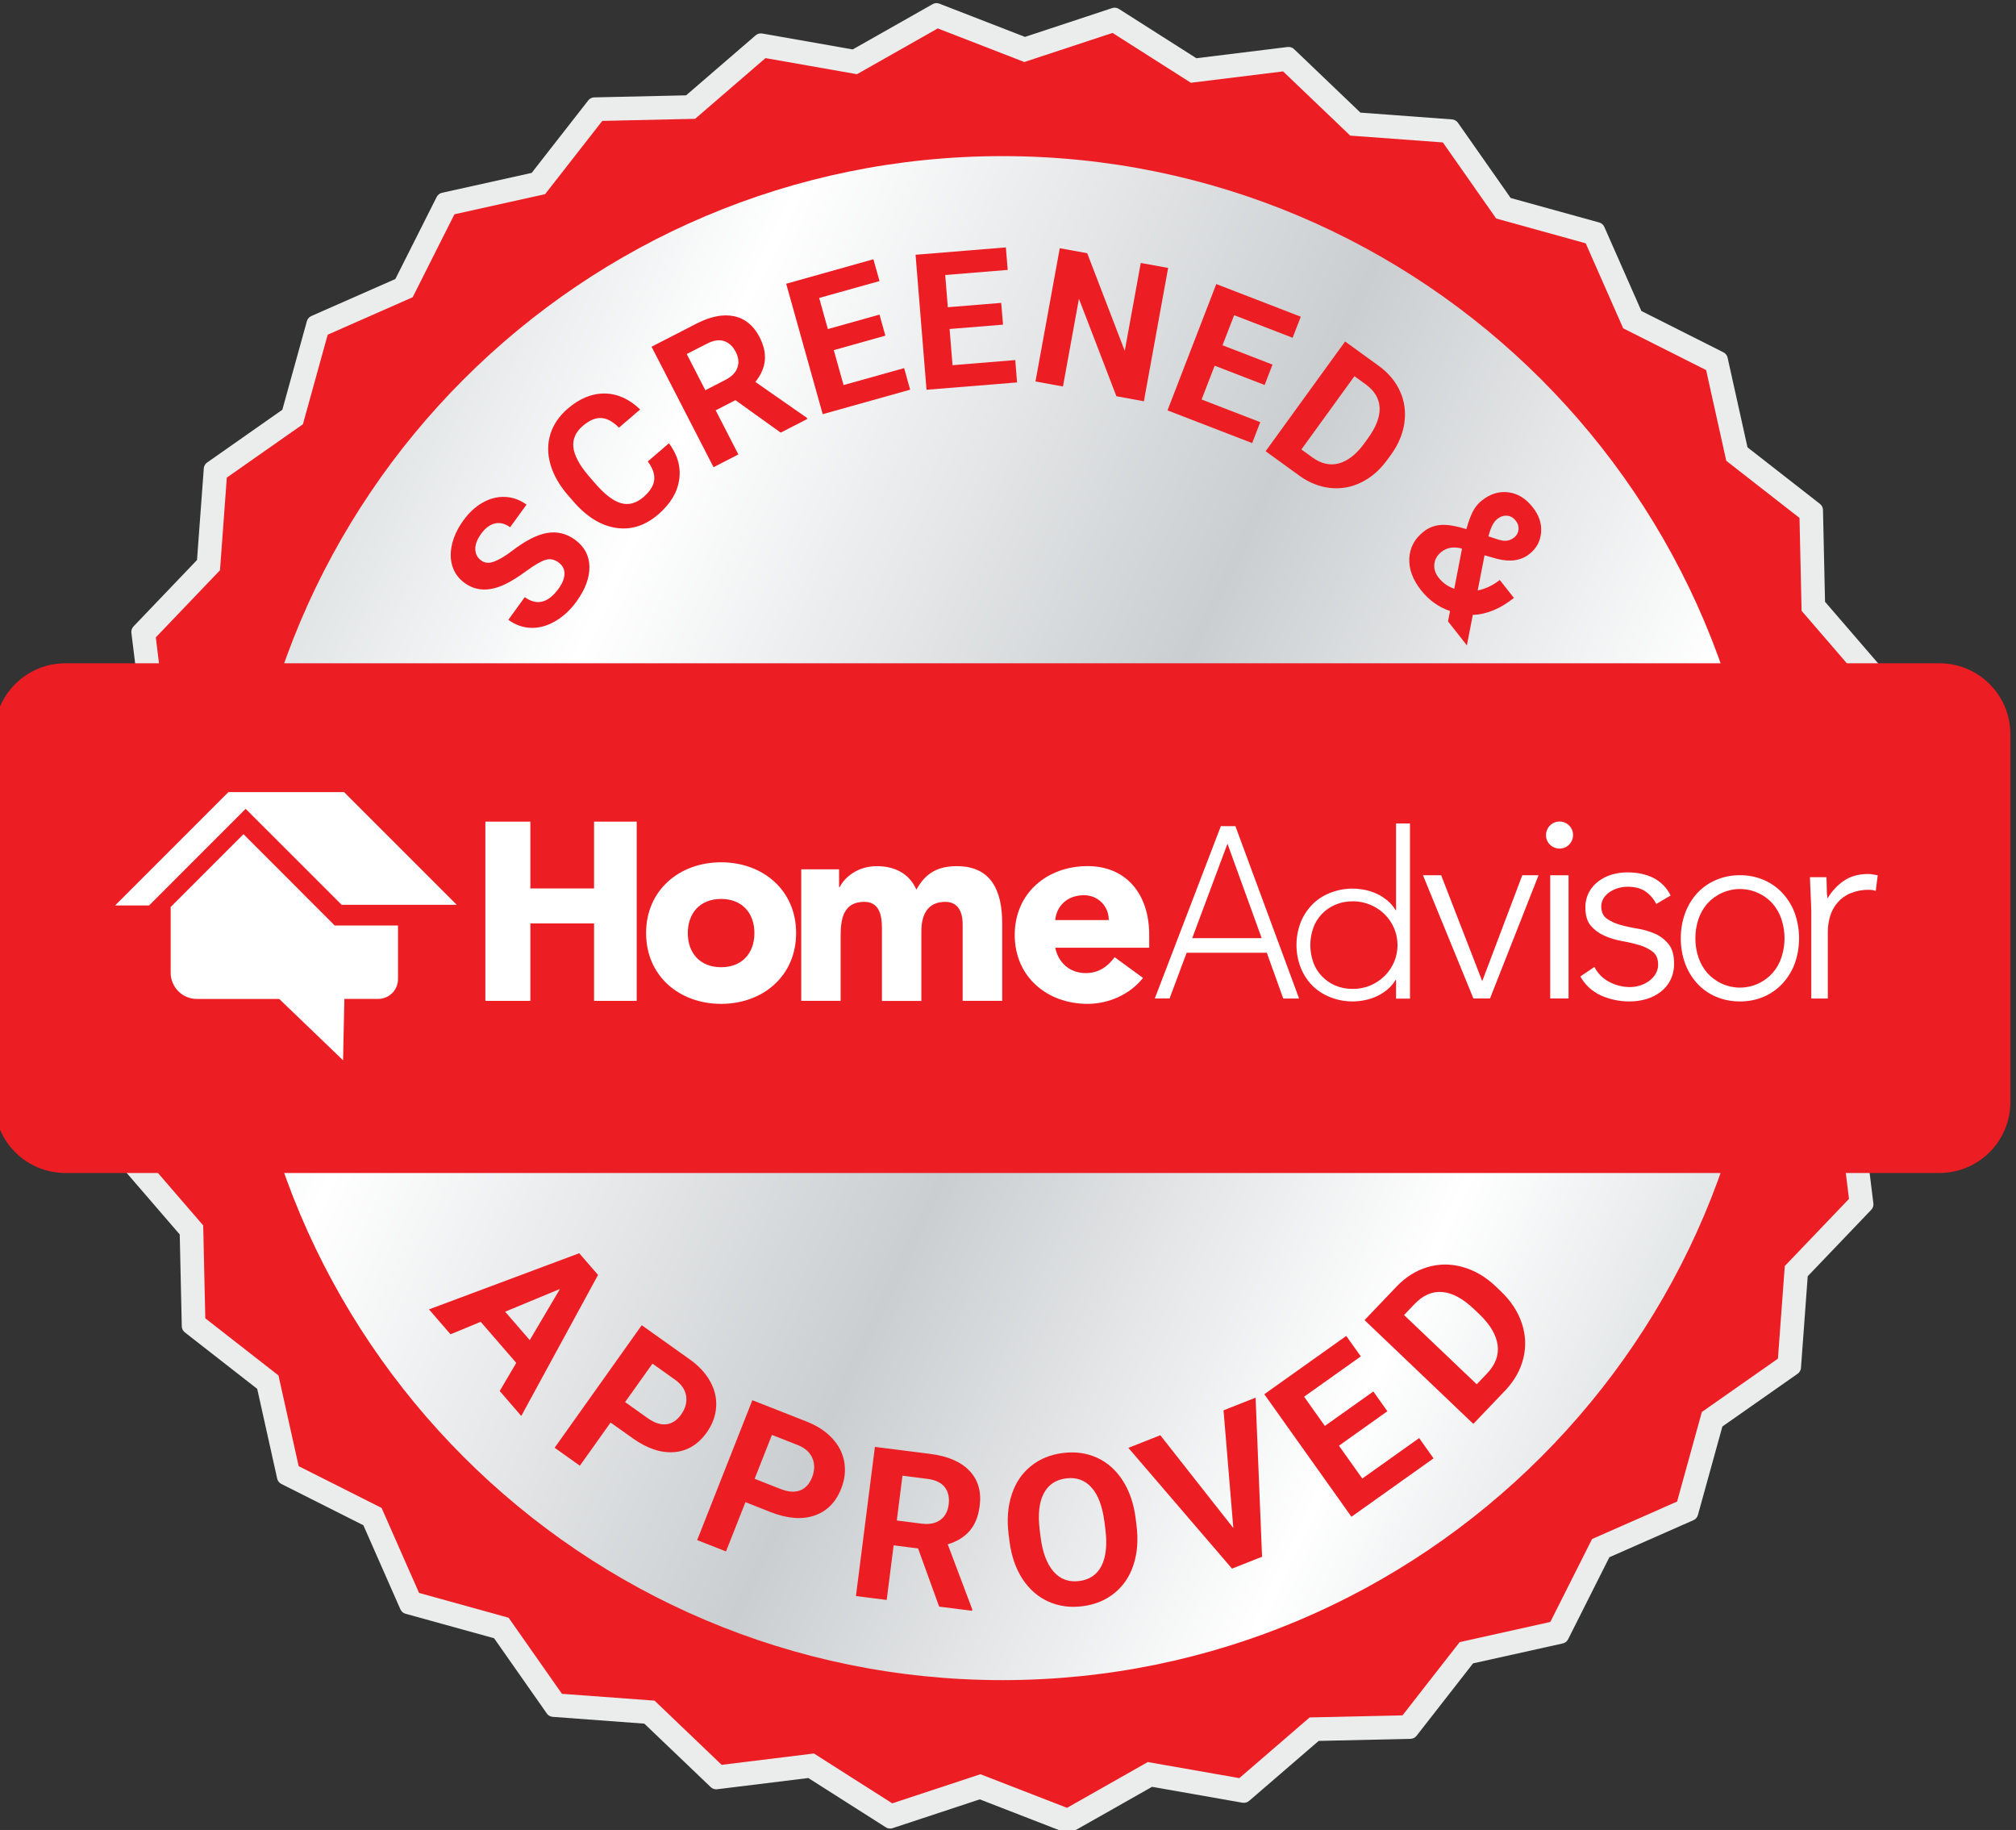 <svg xmlns="http://www.w3.org/2000/svg" xmlns:xlink="http://www.w3.org/1999/xlink" xmlns:xodm="http://www.corel.com/coreldraw/odm/2003" xml:space="preserve" width="26.775mm" height="24.301mm" style="shape-rendering:geometricPrecision; text-rendering:geometricPrecision; image-rendering:optimizeQuality; fill-rule:evenodd; clip-rule:evenodd" viewBox="0 0 2677.5 2430.08"><rect x="0" y="0" width="2677.5" height="2430.08" fill="#333333" stroke="none"/> <defs> <style type="text/css"> .fil1 {fill:#ED1D24} .fil4 {fill:white} .fil0 {fill:#EBECEC;fill-rule:nonzero} .fil3 {fill:#ED1D24;fill-rule:nonzero} .fil2 {fill:url(#id0);fill-rule:nonzero} </style> <linearGradient id="id0" gradientUnits="userSpaceOnUse" x1="310.07" y1="188.8" x2="2770.68" y2="1352.95"> <stop offset="0" style="stop-opacity:1; stop-color:#C4CBCD"></stop> <stop offset="0.259" style="stop-opacity:1; stop-color:white"></stop> <stop offset="0.529" style="stop-opacity:1; stop-color:#CACED0"></stop> <stop offset="0.761" style="stop-opacity:1; stop-color:white"></stop> <stop offset="1" style="stop-opacity:1; stop-color:#C4CBCD"></stop> </linearGradient> </defs> <g id="&#x421;&#x43B;&#x43E;&#x439;_x0020_1">  <path class="fil0" d="M1247.81 4.94l113.49 44.05 115.9 -38.29c3.4,-1.1 6.96,-0.37 9.58,1.62l102.18 65 121.19 -14.93c3.51,-0.42 6.81,0.95 9.01,3.3l87.67 83.85 121.66 9.01c3.56,0.26 6.55,2.25 8.28,5.08l69.6 99.3 117.63 32.52c3.14,0.89 5.55,3.09 6.75,5.86l49.23 111.66 108.99 54.89c3.09,1.57 5.08,4.45 5.6,7.59l26.35 118.58 96.21 75.09c2.56,2.05 3.97,5.03 4.03,8.02l2.72 121.97 79.71 92.44c2.1,2.46 2.88,5.61 2.36,8.59l0.05 0 -21.16 120.25 60.13 106.16c1.67,2.93 1.78,6.28 0.57,9.16l-44.04 113.48 38.28 115.9c1.1,3.41 0.37,6.97 -1.62,9.59l-65 102.17 14.93 121.19c0.42,3.51 -0.94,6.81 -3.35,9.01l-83.85 87.67 -8.96 121.67c-0.26,3.56 -2.25,6.59 -5.08,8.27l-99.29 69.6 -32.53 117.63c-0.89,3.14 -3.09,5.55 -5.86,6.76l-111.71 49.23 -54.84 108.98c-1.57,3.09 -4.45,5.08 -7.59,5.61l-118.62 26.34 -75.05 96.21c-2.05,2.56 -5.03,3.98 -8.07,4.03l-121.92 2.73 -92.44 79.71c-2.46,2.09 -5.65,2.87 -8.64,2.35l0 0.05 -120.2 -21.15 -106.16 60.12c-2.93,1.68 -6.28,1.78 -9.16,0.58l-113.49 -44.05 -115.89 38.28c-3.4,1.1 -6.97,0.37 -9.64,-1.62l-102.17 -64.99 -121.14 14.92c-3.51,0.42 -6.81,-0.94 -9.01,-3.35l-87.67 -83.79 -121.71 -9.01c-3.51,-0.27 -6.55,-2.25 -8.23,-5.08l-69.6 -99.3 -117.63 -32.52c-3.14,-0.89 -5.55,-3.09 -6.75,-5.87l-0.06 0 -49.17 -111.66 -108.99 -54.88c-3.09,-1.58 -5.08,-4.45 -5.61,-7.6l-26.39 -118.62 -96.16 -75.05c-2.61,-2.04 -3.98,-5.03 -4.03,-8.01l-2.72 -121.98 -79.71 -92.43c-2.15,-2.47 -2.88,-5.61 -2.41,-8.6l21.1 -120.24 -60.07 -106.16c-1.67,-2.93 -1.78,-6.29 -0.57,-9.17l44.04 -113.48 -38.28 -115.9c-1.1,-3.4 -0.42,-6.96 1.62,-9.63l65 -102.18 -14.93 -121.14c-0.42,-3.51 0.89,-6.81 3.3,-9.01l83.85 -87.67 9.01 -121.71c0.26,-3.51 2.25,-6.55 5.08,-8.22l99.24 -69.61 32.58 -117.62c0.89,-3.15 3.09,-5.56 5.86,-6.76l0 -0.05 111.66 -49.18 54.89 -108.99c1.57,-3.09 4.45,-5.08 7.59,-5.6l118.57 -26.34 75.1 -96.21c2.04,-2.62 4.98,-3.98 8.02,-4.04l121.97 -2.72 92.39 -79.71c2.51,-2.15 5.65,-2.88 8.64,-2.36l0 -0.05 120.24 21.16 106.15 -60.12c2.88,-1.68 6.29,-1.78 9.17,-0.58z"></path> <polygon class="fil1" points="1245.46,37.73 1138.16,98.53 1022.16,78.11 1016.66,77.16 923.22,157.76 799.89,160.54 724,257.79 603.54,284.56 548.08,394.7 455.12,435.65 455.12,435.7 435.22,444.45 402.28,563.39 301.25,634.19 292.19,757.22 206.93,846.36 222.01,968.85 155.81,1072.92 194.46,1190.07 149.84,1305.02 210.65,1412.33 190.22,1528.34 189.28,1533.84 269.88,1627.27 272.66,1750.6 369.86,1826.49 396.67,1946.95 506.81,2002.41 547.77,2095.37 547.82,2095.37 556.57,2115.27 675.5,2148.22 746.31,2249.24 869.33,2258.3 958.47,2343.56 1080.97,2328.48 1185.03,2394.68 1302.13,2356.03 1417.14,2400.65 1524.4,2339.85 1640.45,2360.22 1645.95,2361.22 1739.38,2280.61 1862.72,2277.84 1938.61,2180.58 2059.01,2153.82 2114.48,2043.68 2207.49,2002.73 2207.49,2002.67 2227.39,1993.93 2260.28,1874.99 2361.31,1804.18 2370.42,1681.16 2455.68,1592.02 2440.6,1469.52 2506.8,1365.46 2468.09,1248.3 2512.71,1133.35 2451.96,1026.05 2472.34,910.09 2473.33,904.54 2392.73,811.11 2389.96,687.77 2292.7,611.88 2265.94,491.43 2155.8,435.97 2114.79,343 2106.04,323.1 1987.11,290.16 1916.3,189.13 1793.28,180.07 1704.09,94.81 1581.64,109.9 1477.58,43.7 1360.42,82.35 "></polygon> <path class="fil2" d="M1331.29 2231.07c558.85,0 1011.89,-453.04 1011.89,-1011.88 0,-558.84 -453.04,-1011.88 -1011.89,-1011.88 -558.83,0 -1011.87,453.04 -1011.87,1011.88 0,558.84 453.04,1011.88 1011.87,1011.88z"></path> <path class="fil3" d="M741.86 746.9c-5.65,-4.14 -11.41,-5.29 -17.38,-3.46 -5.92,1.84 -14.35,6.71 -25.25,14.67 -10.89,7.96 -20.21,13.77 -27.91,17.49 -20.9,10.06 -38.92,9.64 -54.05,-1.36 -7.91,-5.71 -13.36,-12.99 -16.29,-21.89 -2.93,-8.96 -3.14,-18.75 -0.63,-29.59 2.57,-10.84 7.6,-21.42 15.09,-31.74 7.54,-10.42 16.13,-18.33 25.82,-23.73 9.63,-5.44 19.58,-7.9 29.69,-7.43 10.11,0.47 19.54,3.87 28.34,10.21l-21.79 30.06c-6.7,-4.87 -13.36,-6.54 -20.16,-5.03 -6.71,1.58 -12.84,6.13 -18.33,13.73 -5.35,7.33 -7.91,14.13 -7.76,20.47 0.16,6.34 2.73,11.32 7.81,14.98 4.76,3.46 10.47,3.93 17.12,1.47 6.65,-2.41 14.72,-7.28 24.25,-14.51 17.49,-13.41 32.94,-21.21 46.14,-23.52 13.3,-2.25 25.61,0.69 36.97,8.86 12.58,9.16 19.02,21.1 19.28,35.87 0.26,14.72 -5.5,30.17 -17.18,46.3 -8.06,11.21 -17.54,19.9 -28.28,26.19 -10.79,6.23 -21.52,9.16 -32.16,8.79 -10.63,-0.31 -20.68,-3.87 -30.06,-10.68l21.79 -30.11c16.08,11.62 31.11,7.85 45.04,-11.37 5.13,-7.12 7.7,-13.77 7.7,-19.9 0.05,-6.08 -2.62,-11 -7.81,-14.77z"></path> <path class="fil3" d="M888.45 588.58c11.58,15.56 16.08,31.79 13.57,48.6 -2.52,16.87 -11.78,32.16 -27.76,45.88 -17.49,15.09 -36.29,21 -56.46,17.86 -20.16,-3.14 -39.12,-15.03 -56.72,-35.56l-7.22 -8.33c-11.26,-13.09 -18.91,-26.65 -22.89,-40.64 -3.98,-13.98 -3.93,-27.28 0.05,-40.06 3.98,-12.73 11.68,-23.94 23.05,-33.73 15.76,-13.56 32.05,-20.22 48.91,-20.06 16.87,0.16 32.63,7.23 47.24,21.16l-28.12 24.15c-8.22,-8.18 -16.18,-12.47 -23.83,-12.78 -7.65,-0.37 -15.76,3.14 -24.35,10.57 -9.43,8.07 -13.52,17.5 -12.42,28.18 1.16,10.74 7.7,23.2 19.75,37.45l8.85 10.26c12.67,14.72 24.14,23.62 34.51,26.56 10.32,2.98 20.27,0.31 29.91,-7.97 8.64,-7.48 13.46,-15.03 14.35,-22.62 0.83,-7.65 -1.99,-15.92 -8.49,-24.77l28.07 -24.15z"></path> <path class="fil3" d="M976.75 531.39l-26.24 13.46 30.12 58.6 -32.95 16.97 -82.33 -160 59.5 -30.58c18.85,-9.74 35.61,-12.99 50.22,-9.9 14.62,3.14 25.82,12.46 33.78,27.86 5.56,10.9 7.91,21.16 6.92,30.95 -0.94,9.69 -5.14,19.17 -12.52,28.44l68.24 47.56 0.79 1.57 -35.41 18.17 -60.12 -43.1zm-39.96 -13.2l26.61 -13.72c8.27,-4.24 13.61,-9.64 15.92,-16.19 2.41,-6.54 1.67,-13.5 -2.1,-20.89 -3.87,-7.54 -9.11,-12.41 -15.61,-14.51 -6.49,-2.14 -14.19,-0.94 -23.04,3.67l-26.5 13.56 24.72 48.08z"></path> <polygon class="fil3" points="1175.87,445.71 1107.37,464.94 1120.36,511.34 1200.8,488.82 1208.8,517.46 1092.65,549.99 1044.15,376.79 1160,344.27 1168.12,373.23 1087.94,395.65 1099.51,436.97 1168.07,417.75 "></polygon> <polygon class="fil3" points="1332.14,431.1 1261.18,436.87 1265.06,484.94 1348.38,478.14 1350.79,507.83 1230.54,517.57 1215.98,338.3 1335.91,328.51 1338.38,358.41 1255.37,365.17 1258.82,407.95 1329.74,402.19 "></polygon> <polygon class="fil3" points="1519.22,532.86 1482.72,526.15 1432.96,396.74 1411.75,513.22 1375.25,506.57 1407.51,329.6 1443.96,336.25 1493.82,465.93 1515.08,349.19 1551.43,355.79 "></polygon> <polygon class="fil3" points="1679.58,511.22 1613.22,485.61 1595.89,530.5 1673.77,560.61 1663.03,588.37 1550.59,544.95 1615.37,377.2 1727.61,420.57 1716.77,448.53 1639.1,418.52 1623.65,458.48 1690.05,484.15 "></polygon> <path class="fil3" d="M1680.89 599.21l105.58 -145.75 44.83 32.47c12.78,9.32 22.15,20.48 28.07,33.62 5.97,13.04 7.86,26.97 5.87,41.74 -2.04,14.77 -7.96,28.91 -17.75,42.43l-4.88 6.7c-9.79,13.56 -21.31,23.57 -34.51,30.06 -13.2,6.55 -26.97,9.01 -41.37,7.49 -14.35,-1.57 -27.92,-6.91 -40.7,-16.08l-45.14 -32.68zm117.99 -99.66l-70.49 97.31 14.51 10.47c11.73,8.54 23.51,11.16 35.24,8.01 11.79,-3.19 22.94,-11.83 33.42,-26.03l5.55 -7.75c10.74,-14.82 15.76,-28.28 15.19,-40.32 -0.63,-12.1 -6.81,-22.42 -18.65,-31.01l-14.77 -10.68z"></path> <path class="fil3" d="M1890.75 705.95c6.49,-5.18 13.98,-8.12 22.47,-8.85 8.43,-0.73 19.84,1.1 34.35,5.5 2.31,-8.59 4.98,-16.08 8.02,-22.36 3.09,-6.34 7.27,-11.58 12.67,-15.77 11,-8.69 22.68,-12.3 35.04,-10.73 12.3,1.52 23.15,8.11 32.42,19.95 8.32,10.48 11.99,21.58 11.05,33.31 -0.95,11.68 -6.13,21.26 -15.45,28.6 -11.26,8.9 -25.67,10.99 -43.21,6.44l-16.45 -4.66 -9.11 46.66c10.53,-2.09 20.27,-6.76 29.33,-13.88l18.8 23.83c-18.33,14.51 -36.55,22 -54.62,22.52l-7.86 40.48 -25.03 -31.84 2.62 -13.82c-15.09,-5.03 -27.97,-14.25 -38.6,-27.76 -11,-13.99 -16.13,-28.07 -15.45,-42.21 0.73,-14.2 7.07,-26.03 19.01,-35.41zm20.01 61.23c5.28,6.75 12.14,11.62 20.68,14.66l10.27 -53.21 -3.09 -0.89c-9.48,-1.89 -17.55,-0.16 -24.2,5.08 -5.55,4.4 -8.74,9.79 -9.42,16.18 -0.69,6.39 1.2,12.41 5.76,18.18zm77.66 -77.93c-4.81,3.82 -8.69,11.47 -11.57,22.99l10.84 3.56c5.45,1.88 9.9,2.62 13.35,2.2 3.52,-0.37 6.86,-1.83 10.11,-4.35 3.2,-2.56 5.08,-5.97 5.61,-10.26 0.47,-4.3 -0.74,-8.28 -3.72,-12.05 -3.14,-3.98 -6.97,-6.18 -11.47,-6.55 -4.51,-0.36 -8.85,1.1 -13.15,4.46z"></path> <path class="fil3" d="M685.66 1809.79l-47.23 -54.52 -40.07 16.55 -28.6 -33.05 199.54 -74.58 24.98 28.81 -101.96 187.28 -28.65 -33.1 21.99 -37.39zm-14.76 -67.98l32.68 37.76 40.11 -67.93 -72.79 30.17zm140.04 147.21l-40.8 57.3 -33.52 -23.83 115.69 -162.72 63.48 45.15c12.25,8.64 21.37,18.53 27.49,29.64 6.08,11.05 8.7,22.47 7.81,34.25 -0.84,11.78 -5.03,22.94 -12.47,33.41 -11.36,15.92 -25.76,24.67 -43.2,26.08 -17.44,1.42 -35.83,-4.71 -55.15,-18.43l-29.33 -20.85zm19.27 -27.18l29.96 21.32c8.85,6.28 17.12,9.01 24.77,8.17 7.59,-0.89 14.19,-5.18 19.69,-12.94 5.66,-7.96 7.86,-16.13 6.71,-24.35 -1.26,-8.22 -5.92,-15.4 -14.09,-21.42l-30.69 -21.84 -36.35 51.06zm159.84 132.87l-25.82 65.47 -38.28 -15.09 73.27 -185.76 72.43 28.54c13.93,5.5 25.24,12.94 33.78,22.21 8.59,9.27 13.88,19.74 15.87,31.37 1.99,11.63 0.63,23.46 -4.14,35.4 -7.17,18.23 -19.06,30.12 -35.61,35.72 -16.6,5.61 -35.93,4.03 -57.98,-4.61l-33.52 -13.25zm12.2 -31l34.2 13.46c10.11,4.03 18.81,4.66 25.98,2.04 7.18,-2.67 12.52,-8.48 16.03,-17.28 3.61,-9.11 3.77,-17.55 0.63,-25.3 -3.15,-7.65 -9.38,-13.51 -18.75,-17.39l-35.09 -13.82 -23 58.29zm217.08 92.49l-32.46 -4.14 -9.22 72.54 -40.85 -5.19 25.19 -198.07 73.57 9.32c23.42,2.99 40.8,10.53 52.17,22.57 11.36,12.05 15.87,27.55 13.4,46.61 -1.67,13.52 -6.07,24.41 -13.03,32.69 -7.02,8.32 -16.82,14.4 -29.39,18.22l32.58 86.36 -0.21 1.89 -43.78 -5.55 -27.97 -77.25zm-28.27 -37.13l32.93 4.19c10.21,1.3 18.49,-0.37 24.72,-4.82 6.34,-4.51 10.06,-11.37 11.21,-20.48 1.2,-9.32 -0.53,-17.07 -5.14,-23.1 -4.66,-6.02 -12.46,-9.74 -23.41,-11.1l-32.77 -4.19 -7.54 59.5zm318.31 5.91c2.51,19.49 1.25,37.03 -3.83,52.59 -4.97,15.6 -13.46,28.17 -25.24,37.81 -11.78,9.58 -26.03,15.45 -42.63,17.54 -16.39,2.1 -31.58,0 -45.46,-6.23 -13.83,-6.28 -25.24,-16.29 -34.25,-30.01 -8.9,-13.77 -14.61,-30.17 -17.13,-49.18l-1.25 -9.79c-2.47,-19.53 -1.1,-37.08 4.03,-52.84 5.08,-15.71 13.62,-28.34 25.45,-37.92 11.78,-9.58 25.98,-15.4 42.48,-17.49 16.49,-2.1 31.68,0 45.51,6.28 13.87,6.34 25.19,16.45 34.14,30.38 8.91,13.93 14.61,30.58 17.08,50.01l1.1 8.85zm-42.48 -3.71c-2.67,-20.8 -8.38,-36.09 -17.17,-45.94 -8.8,-9.84 -20.12,-13.93 -33.94,-12.15 -13.67,1.73 -23.52,8.44 -29.59,20.06 -6.08,11.58 -7.86,27.66 -5.35,48.24l1.21 9.69c2.57,20.21 8.27,35.4 17.13,45.66 8.85,10.22 20.26,14.41 34.25,12.63 13.67,-1.73 23.51,-8.43 29.48,-20.11 5.97,-11.73 7.7,-27.81 5.19,-48.45l-1.21 -9.63zm171.1 7.8l-12.98 -156.28 42.57 -16.81 8.59 211.27 -39.9 15.76 -137.64 -160.36 42.42 -16.76 96.94 123.18zm204.62 -155.07l-64.31 45.77 31 43.62 75.52 -53.73 19.12 26.92 -109.04 77.56 -115.74 -162.72 108.83 -77.41 19.32 27.19 -75.31 53.52 27.6 38.81 64.37 -45.77 18.64 26.24zm114.17 16.8l-144.49 -137.79 42.37 -44.41c12.09,-12.72 25.82,-21.37 41.11,-25.92 15.29,-4.56 30.9,-4.66 46.77,-0.21 15.97,4.45 30.64,13.04 44.1,25.87l6.6 6.34c13.46,12.78 22.72,26.97 27.91,42.42 5.19,15.5 5.87,31.06 2.04,46.61 -3.82,15.55 -11.73,29.64 -23.72,42.37l-42.69 44.72zm-92.01 -144.54l96.52 91.96 13.72 -14.4c11.05,-11.57 15.76,-24.14 14.04,-37.55 -1.79,-13.41 -9.64,-26.92 -23.68,-40.54l-7.64 -7.28c-14.72,-14.03 -28.76,-21.62 -42.11,-22.73 -13.36,-1.15 -25.66,4.14 -36.82,15.87l-14.03 14.67z"></path> <path class="fil3" d="M2575.77 880.77l-2488.93 0c-52.07,0 -94.28,42.2 -94.28,94.27l0 488.31c0,52.06 42.21,94.27 94.28,94.27l2488.93 0c52.06,0 94.26,-42.21 94.26,-94.27l0 -488.31c0,-52.07 -42.2,-94.27 -94.26,-94.27z"></path> <path class="fil3" d="M2575.77 922.66l-2488.94 0c-28.92,0 -52.37,23.45 -52.37,52.38l0 488.31c0,28.92 23.45,52.37 52.37,52.37l2488.94 0c28.92,0 52.37,-23.45 52.37,-52.37l0 -488.31c0,-28.93 -23.45,-52.38 -52.37,-52.38z"></path> <path class="fil4" d="M455.63 1407.99l-84.77 -81.48 -109.41 0c-4.57,0.05 -9.08,-0.9 -13.32,-2.62 -4.18,-1.73 -8.03,-4.29 -11.26,-7.53 -3.23,-3.23 -5.79,-7.08 -7.52,-11.26 -1.79,-4.23 -2.68,-8.75 -2.68,-13.31l0 -87.39 96.7 -96.7 121.23 121.33 83.99 0 0 71.11c0,7.03 -2.73,13.66 -7.69,18.62 -4.96,4.96 -11.65,7.69 -18.62,7.69l-44.92 0 -1.73 81.54z"></path> <polygon class="fil4" points="198.02,1202.35 152.88,1202.35 303.31,1051.87 456.97,1051.87 606.62,1201.51 453.79,1201.51 326.27,1074.05 "></polygon> <polygon class="fil4" points="644.63,1091.04 704.38,1091.04 704.38,1179.77 788.98,1179.77 788.98,1091.04 845.61,1091.04 845.61,1329.07 788.98,1329.07 788.98,1226.18 704.38,1226.18 704.38,1329.07 644.63,1329.07 "></polygon> <path class="fil4" d="M957.75 1284.38c27.64,0 44.2,-18.45 44.2,-45.31 0,-26.86 -16.56,-45.36 -44.2,-45.36 -27.65,0 -44.26,18.45 -44.26,45.36 0,26.92 16.61,45.31 44.26,45.31zm0 -139.33c55.29,0 99.6,36.9 99.6,93.96 0,57.13 -44.26,94.03 -99.6,94.03 -55.4,0 -99.66,-36.84 -99.66,-94.03 0,-57.11 44.37,-93.96 99.66,-93.96z"></path> <path class="fil4" d="M1064.14 1154.42l50.27 0 0 23.74 0.67 0c7.03,-13.65 24.14,-27.98 49.61,-27.98 23.74,0 43.19,9.98 52.38,31.21 12.26,-22.29 28.64,-31.21 53.84,-31.21 46.09,0 60.14,33.39 60.14,75.79l0 103.06 -52.51 0 0 -101.61c0,-16.1 -5.85,-29.81 -23.01,-29.81 -24.08,0 -31.83,17.67 -31.83,39.17l0 92.36 -52.38 0 0 -92.47c0,-12.87 0.72,-39.11 -23.41,-39.11 -27.25,0 -31.43,21.9 -31.43,44.52l0 86.95 -52.34 0 0 -174.61z"></path> <path class="fil4" d="M1472.51 1221.79c0.11,-4.34 -0.67,-8.69 -2.28,-12.7 -1.68,-4.07 -4.07,-7.75 -7.19,-10.81 -3.07,-3.07 -6.75,-5.52 -10.76,-7.14 -4.07,-1.61 -8.42,-2.39 -12.76,-2.34 -23.69,0 -36.62,16.16 -38.07,32.99l71.06 0zm45.54 76.8c-17.22,21.9 -45.54,34.44 -73.57,34.44 -53.79,0 -96.81,-35.89 -96.81,-91.46 0,-55.67 43.02,-91.45 96.81,-91.45 50.22,0 81.82,35.84 81.82,91.45l0 16.89 -124.85 0c4.29,20.46 19.79,33.72 40.52,33.72 17.61,0 29.48,-8.97 38.4,-21.12l37.68 27.53z"></path> <path class="fil4" d="M1630.23 1120.36l-46.81 125.39 92.24 0 -45.43 -125.39zm-8.8 -23.3l19.34 0 84.6 228.9 -21.06 0 -21.8 -60.75 -106.51 0 -22.68 60.69 -19.62 0 87.73 -228.84z"></path> <path class="fil4" d="M1856.08 1255.01c0,-7.75 -1.56,-15.5 -4.63,-22.63 -3.01,-6.91 -7.25,-13.2 -12.65,-18.44 -5.41,-5.3 -11.76,-9.53 -18.78,-12.43 -7.36,-3.12 -15.33,-4.74 -23.36,-4.63 -8.02,-0.11 -16.05,1.45 -23.46,4.63 -6.75,2.9 -12.77,7.13 -17.84,12.43 -4.96,5.29 -8.86,11.58 -11.26,18.44 -5.12,14.66 -5.12,30.59 0,45.26 2.4,6.85 6.25,13.15 11.26,18.44 5.07,5.35 11.09,9.59 17.84,12.54 7.41,3.12 15.44,4.68 23.46,4.57 8.03,0.06 16,-1.5 23.36,-4.57 7.02,-3.01 13.37,-7.24 18.78,-12.54 5.4,-5.24 9.64,-11.53 12.65,-18.44 3.07,-7.14 4.63,-14.83 4.63,-22.63zm-1.95 46.2l-0.62 0c-2.78,4.85 -6.46,9.14 -10.75,12.71 -4.29,3.56 -8.98,6.58 -14.05,8.91 -5.02,2.4 -10.31,4.13 -15.83,5.25 -5.35,1.11 -10.81,1.67 -16.27,1.72 -10.31,0.06 -20.51,-1.84 -30.04,-5.68 -8.92,-3.46 -17,-8.75 -23.75,-15.5 -6.68,-6.8 -11.87,-14.88 -15.38,-23.74 -7.41,-19.28 -7.41,-40.63 0,-59.97 3.46,-8.8 8.7,-16.88 15.38,-23.68 6.69,-6.8 14.77,-12.09 23.75,-15.55 9.53,-3.79 19.73,-5.74 30.04,-5.68 5.46,0.05 10.92,0.66 16.27,1.72 5.52,1.12 10.81,2.85 15.83,5.24 5.07,2.34 9.76,5.35 14.05,8.98 4.29,3.56 7.91,7.85 10.75,12.7l0.62 0 0 -115.14 18.5 0 0 232.62 -18.5 0 0 -24.91z"></path> <polygon class="fil4" points="1889.91,1162.27 1914.04,1162.27 1968.6,1302.88 2021.78,1162.27 2043.4,1162.27 1978.91,1325.9 1956.9,1325.9 "></polygon> <path class="fil4" d="M2053.26 1108.65c0.06,-4.17 1.56,-8.19 4.24,-11.37 2.67,-3.17 6.35,-5.35 10.42,-6.07 4.13,-0.78 8.3,-0.11 11.98,1.89 3.63,1.96 6.52,5.19 8.08,9.03 1.51,3.85 1.73,8.14 0.45,12.1 -1.23,3.96 -3.79,7.36 -7.25,9.7 -3.45,2.28 -7.58,3.28 -11.75,2.84 -4.13,-0.39 -7.98,-2.23 -10.93,-5.18 -1.73,-1.68 -3.07,-3.68 -3.96,-5.91 -0.94,-2.23 -1.33,-4.63 -1.28,-7.03z"></path> <polygon class="fil4" points="2058.89,1162.27 2083.24,1162.27 2083.24,1325.9 2058.89,1325.9 "></polygon> <path class="fil4" d="M2117.58 1283.99c4.29,8.53 11.2,15.49 19.73,19.9 8.47,4.51 17.89,6.85 27.54,6.85 4.51,0 9.03,-0.72 13.37,-2.12 4.29,-1.28 8.36,-3.34 11.99,-6.02 3.45,-2.5 6.46,-5.73 8.63,-9.36 2.29,-3.79 3.46,-8.14 3.35,-12.54 0,-7.47 -2.4,-13.15 -7.19,-16.89 -5.35,-4.01 -11.37,-7.02 -17.78,-8.8 -7.69,-2.23 -15.44,-4.07 -23.3,-5.41 -8.02,-1.45 -15.83,-3.79 -23.29,-7.13 -6.86,-3.01 -12.94,-7.53 -17.84,-13.16 -4.79,-5.63 -7.19,-13.59 -7.19,-24.01 -0.17,-7.24 1.56,-14.38 4.9,-20.79 3.18,-5.74 7.59,-10.7 12.88,-14.6 5.4,-3.96 11.42,-6.86 17.84,-8.69 6.52,-1.84 13.32,-2.79 20.11,-2.79 13.38,0 24.98,2.51 34.73,7.41 9.86,5.07 17.89,13.27 22.74,23.3l-19.06 11.26c-3.46,-6.91 -8.64,-12.77 -15.05,-17.11 -5.96,-3.85 -13.77,-5.8 -23.41,-5.8 -4.01,0.06 -7.97,0.61 -11.82,1.73 -3.95,1.11 -7.69,2.78 -11.14,5.01 -3.24,2.07 -6.08,4.8 -8.25,8.03 -2.23,3.34 -3.4,7.3 -3.4,11.31 0,7.25 2.4,12.65 7.24,16.22 5.41,3.78 11.49,6.57 17.84,8.3 7.63,2.12 15.44,3.84 23.3,5.07 8.02,1.28 15.82,3.62 23.24,6.85 6.96,3.13 13.1,7.86 17.83,13.77 4.8,6.02 7.25,14.49 7.25,25.64 0.16,7.58 -1.45,15.1 -4.8,21.96 -3.12,6.19 -7.57,11.53 -13.04,15.72 -5.63,4.29 -12.04,7.52 -18.78,9.53 -7.24,2.11 -14.71,3.23 -22.24,3.17 -13.32,0.17 -26.47,-2.62 -38.62,-8.08 -11.43,-5.29 -20.9,-14.04 -26.98,-25.08l18.67 -12.65z"></path> <path class="fil4" d="M2251.67 1245.98c-0.05,8.63 1.34,17.16 4.07,25.36 2.56,7.58 6.52,14.6 11.76,20.67 5.46,6.08 12.15,10.98 19.62,14.33 7.47,3.4 15.55,5.13 23.74,5.13 8.19,0 16.28,-1.73 23.8,-5.13 7.47,-3.35 14.1,-8.25 19.57,-14.33 5.29,-6.07 9.3,-13.09 11.75,-20.67 5.47,-16.5 5.47,-34.28 0,-50.78 -2.5,-7.57 -6.52,-14.59 -11.75,-20.67 -5.47,-6.07 -12.16,-10.92 -19.62,-14.26 -7.47,-3.35 -15.56,-5.08 -23.75,-5.08 -8.14,0 -16.27,1.73 -23.74,5.08 -7.47,3.34 -14.1,8.19 -19.62,14.26 -5.24,6.08 -9.2,13.1 -11.76,20.67 -2.73,8.19 -4.12,16.78 -4.07,25.42zm-19.34 0c-0.11,-11.43 1.84,-22.85 5.8,-33.6 3.62,-9.81 9.08,-18.84 16.16,-26.53 6.97,-7.53 15.44,-13.43 24.92,-17.39 10.03,-4.24 20.78,-6.36 31.65,-6.24 10.81,-0.12 21.57,2 31.55,6.24 9.42,4.01 17.89,9.92 24.86,17.39 7.13,7.69 12.71,16.72 16.33,26.53 7.74,21.78 7.74,45.52 0,67.26 -3.62,9.86 -9.2,18.84 -16.33,26.53 -6.97,7.47 -15.44,13.43 -24.86,17.44 -9.98,4.24 -20.74,6.3 -31.55,6.19 -10.87,0.11 -21.62,-2 -31.65,-6.19 -9.48,-3.95 -17.95,-9.91 -24.92,-17.44 -7.08,-7.69 -12.54,-16.72 -16.16,-26.53 -3.96,-10.76 -5.91,-22.18 -5.8,-33.66z"></path> <path class="fil4" d="M2405.61 1210.14c0,-3.06 -0.11,-6.68 -0.33,-11.03 -0.28,-4.29 -0.45,-8.64 -0.61,-13.04 -0.17,-4.4 -0.28,-8.53 -0.51,-12.37 -0.22,-3.85 -0.33,-6.8 -0.33,-8.92l21.9 0c0.23,6.07 0.45,11.87 0.5,17.44 0,3.63 0.28,7.25 0.95,10.87 5.35,-9.31 12.77,-17.33 21.57,-23.41 8.81,-6.07 19.56,-9.08 32.27,-9.08 2.12,0 4.24,0.17 6.35,0.55 2.07,0.28 4.24,0.73 6.47,1.17l-2.62 20.68c-2.67,-0.89 -5.57,-1.39 -8.41,-1.45 -8.48,-0.16 -16.84,1.34 -24.64,4.41 -6.63,2.62 -12.54,6.8 -17.22,12.09 -4.63,5.18 -8.03,11.31 -10.15,17.89 -2.17,7.18 -3.28,14.65 -3.23,22.17l0 87.84 -21.96 0 0 -115.81z"></path> </g> </svg>